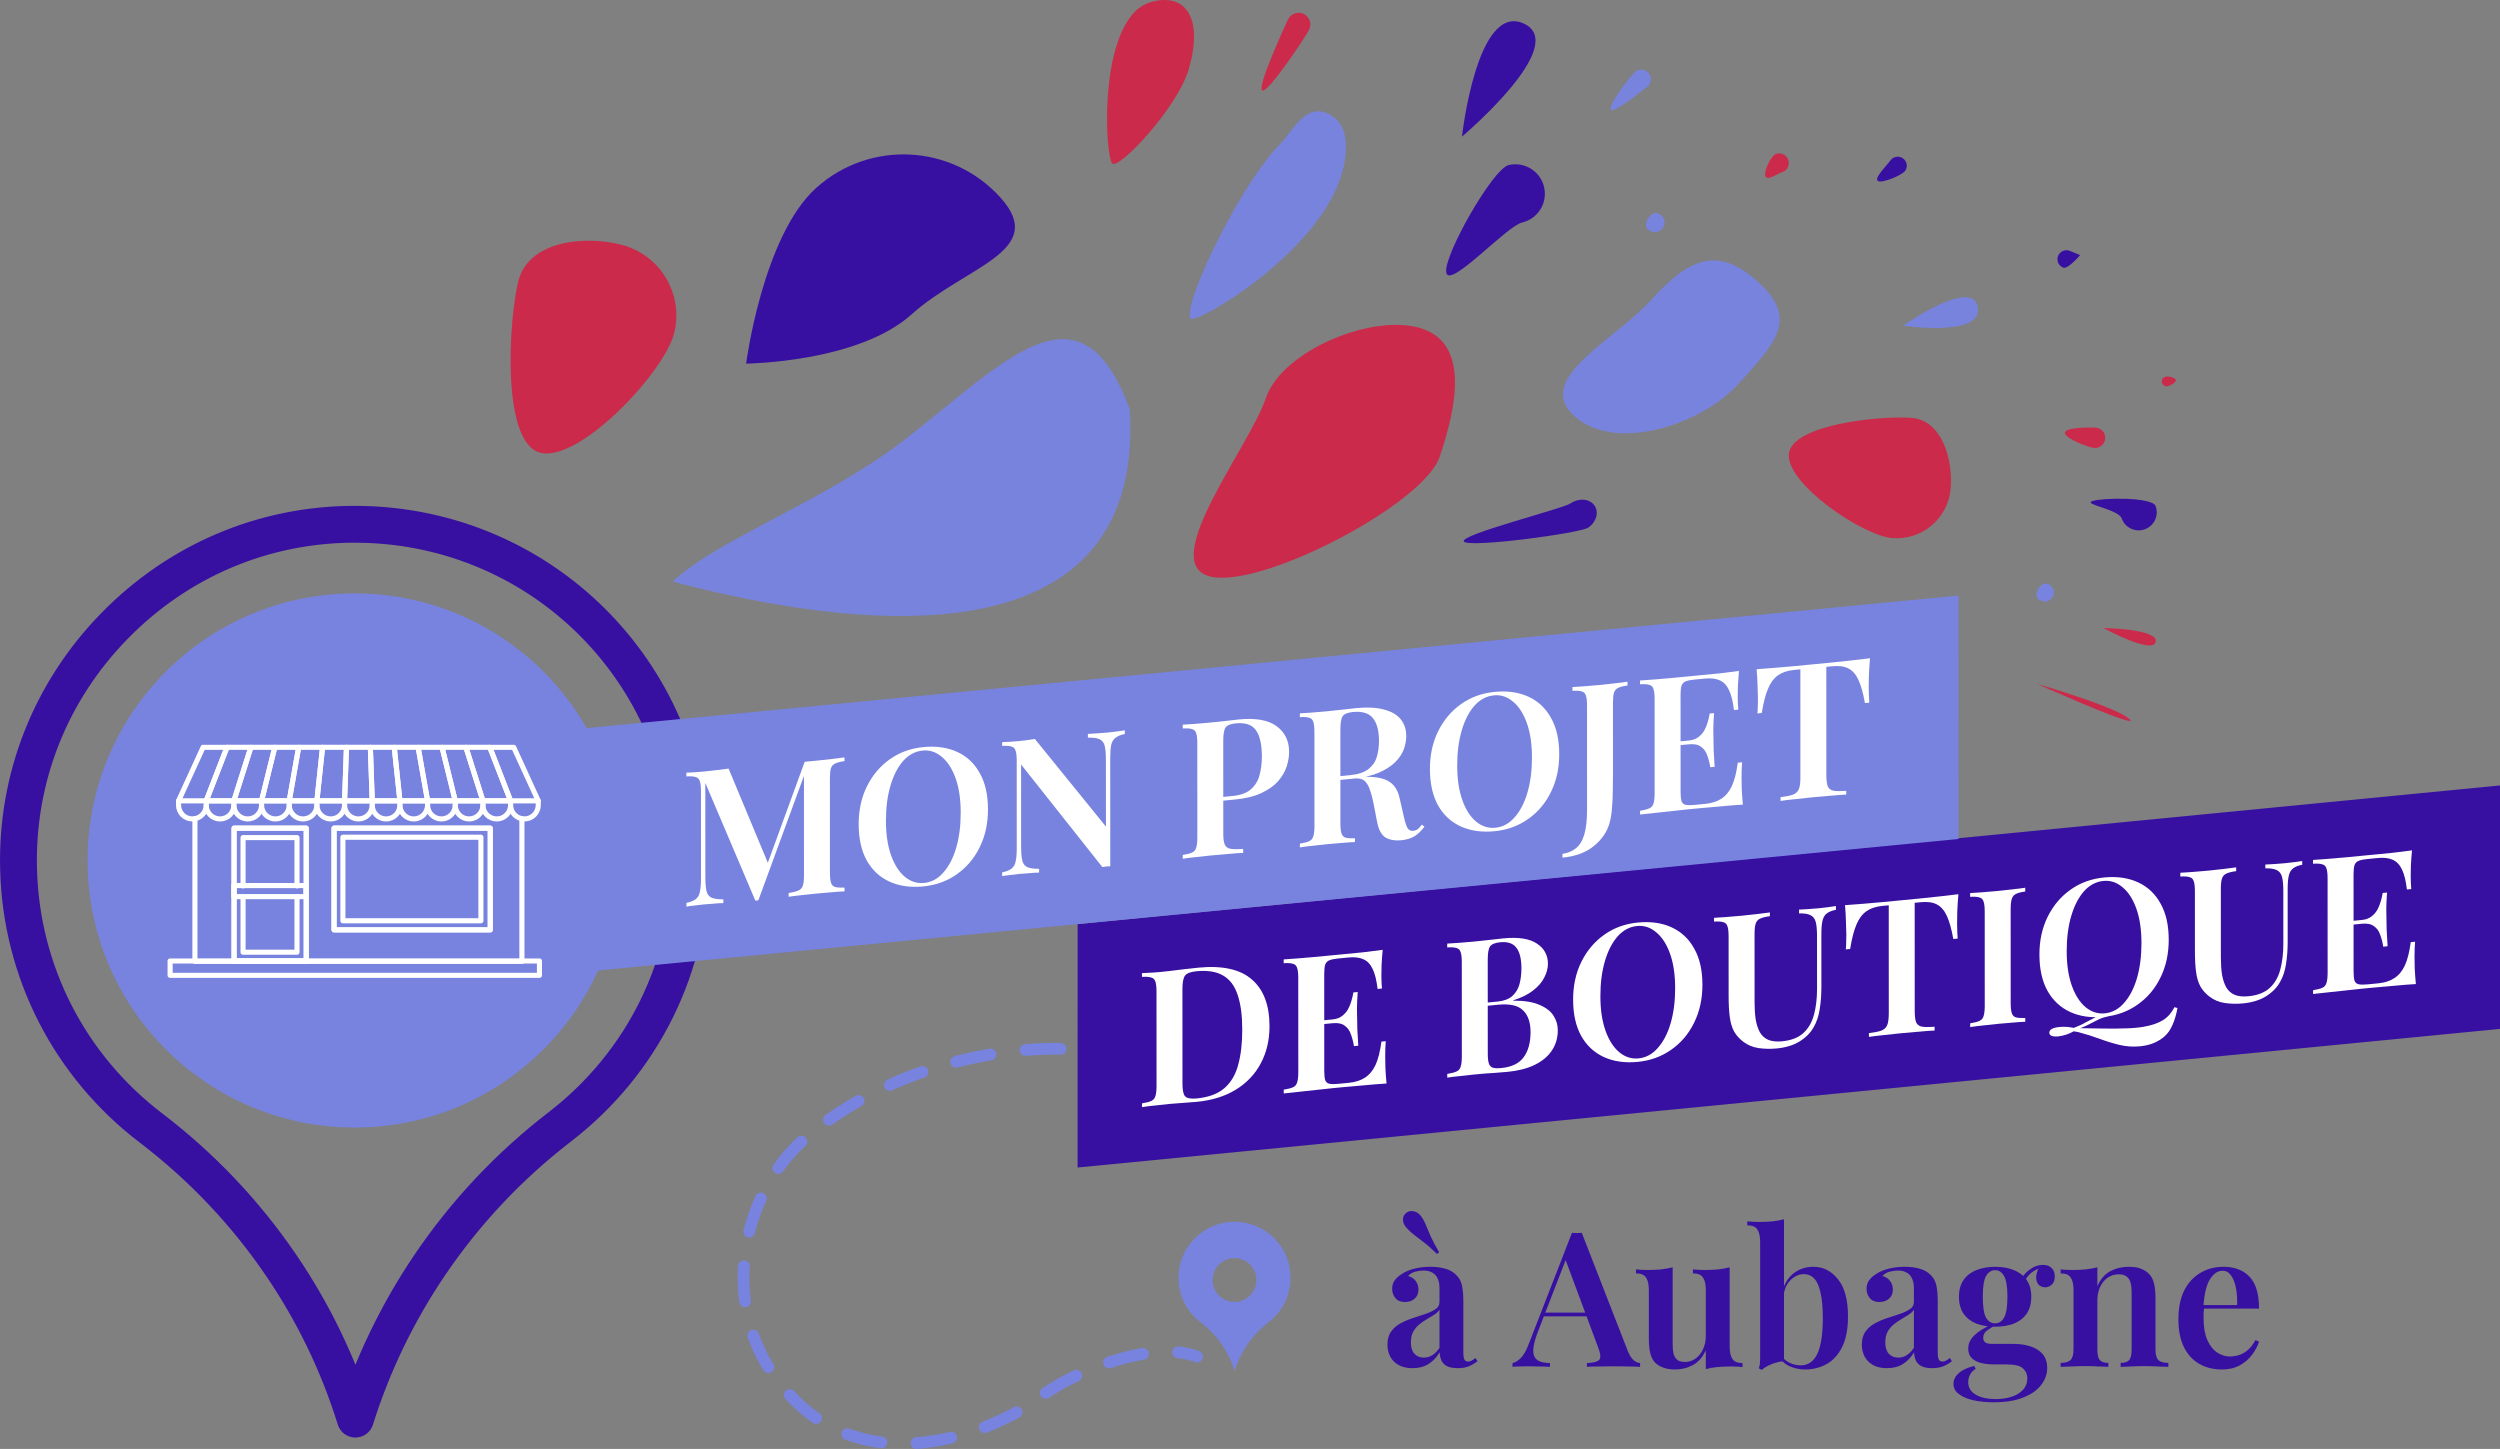 <?xml version="1.0" encoding="UTF-8" standalone="no"?><svg   xmlns:dc="http://purl.org/dc/elements/1.1/"   xmlns:cc="http://creativecommons.org/ns#"   xmlns:rdf="http://www.w3.org/1999/02/22-rdf-syntax-ns#"   xmlns:svg="http://www.w3.org/2000/svg"   xmlns="http://www.w3.org/2000/svg"   id="svg308"   style="clip-rule:evenodd;fill-rule:evenodd;stroke-linecap:round;stroke-linejoin:round;stroke-miterlimit:10"   xml:space="preserve"   version="1.1"   viewBox="0 0 918.913 532.571"   height="532.571"   width="918.913"><rect x="0" y="0" width="918.913" height="532.571" fill="#808080" stroke="none"/><defs   id="defs4"><style     id="style2"     type="text/css"></style></defs>    <g   id="g8"   transform="matrix(4.803,0,0,4.803,130.624,192.701)">        <path   id="path6"   style="fill:none;fill-rule:nonzero;stroke:#3710a2;stroke-width:2.82px"   d="M 0,68.48 C -1.295,64.302 -3.206,60.342 -5.691,56.693 -8.417,52.689 -11.766,49.159 -15.646,46.2 -21.89,41.436 -25.582,34.212 -25.776,26.381 -25.949,19.417 -23.349,12.819 -18.454,7.801 -13.547,2.771 -7.006,0 -0.037,0 0.313,0 0.669,0.008 1.02,0.022 14.845,0.584 25.675,11.876 25.675,25.73 25.675,33.776 22.013,41.211 15.63,46.127 11.769,49.101 8.429,52.649 5.704,56.672 3.23,60.324 1.315,64.291 0,68.48 Z" />    </g>    <g   id="g12"   transform="matrix(-4.781,0.466,0.466,4.781,404.142,454.186)">        <path   id="path10"   style="fill:#3710a2;fill-rule:nonzero"   d="M -110.007,-23.893 H -0.646 l 1.808,18.541 h -109.361 z" />    </g>    <g   id="g16"   transform="matrix(0,-4.803,-4.803,0,130.36,218.119)">        <path   id="path14"   style="fill:#7783df;fill-rule:nonzero"   d="m -20.438,-20.438 c -11.288,0 -20.438,9.15 -20.438,20.438 0,11.288 9.15,20.438 20.438,20.438 C -9.15,20.438 0,11.288 0,0 0,-11.288 -9.15,-20.438 -20.438,-20.438" />    </g>    <g   id="g20"   transform="matrix(-4.781,0.462,0.462,4.781,151.923,301.129)">        <path   id="path18"   style="fill:#7783df;fill-rule:nonzero"   d="M -117.548,12.875 H 1.172 L -0.621,-5.668 h -118.72 z" />    </g>    <g   id="g28"   transform="matrix(4.803,0,0,4.803,-426.518,-1021.628)">        <g   style="opacity:0.98"   id="g26">            <g   id="g24"   transform="translate(234.444,234.804)">                <path   id="path22"   style="fill:#7783df;fill-rule:nonzero"   d="M 0,2.826 C 0,2.826 6.12,3.74 5.718,1.412 5.316,-0.914 0,2.826 0,2.826" />            </g>        </g>    </g>    <g   id="g36"   transform="matrix(4.803,0,0,4.803,-426.518,-1021.628)">        <g   style="opacity:0.98"   id="g34">            <g   id="g32"   transform="matrix(-0.277,0.961,0.961,0.277,189.852,231.6)">                <path   id="path30"   style="fill:#7783df;fill-rule:nonzero"   d="m -6.715,-5.142 c -1.292,0.697 -3.885,1.019 -3.136,3.295 0.449,1.365 2.154,1.726 3.136,1.832 C -0.512,0.653 7.369,-6.571 8,-7.839 c 0.631,-1.273 -10.464,0.4 -14.715,2.697" />            </g>        </g>    </g>    <g   id="g44"   transform="matrix(4.803,0,0,4.803,-426.518,-1021.628)">        <g   style="opacity:0.98"   id="g42">            <g   id="g40"   transform="translate(175.266,253.745)">                <path   id="path38"   style="fill:#7783df;fill-rule:nonzero"   d="m 0,-9.697 c -3.776,-10.391 -9.633,-3.556 -17.254,2.321 -6.18,4.766 -14.215,7.537 -17.727,10.843 C -22.143,6.885 1.19,10.391 0,-9.697 Z" />            </g>        </g>    </g>    <g   id="g52"   transform="matrix(4.803,0,0,4.803,-426.518,-1021.628)">        <g   style="opacity:0.98"   id="g50">            <g   id="g48"   transform="matrix(0.681,0.732,0.732,-0.681,211.504,219.569)">                <path   id="path46"   style="fill:#7783df;fill-rule:nonzero"   d="M 1.505,-0.628 C 1.101,-0.566 0.602,2.372 0.663,2.775 0.724,3.18 1.101,3.456 1.505,3.395 1.908,3.335 2.187,2.958 2.126,2.555 2.065,2.15 1.908,-0.689 1.505,-0.628" />            </g>        </g>    </g>    <g   id="g60"   transform="matrix(4.803,0,0,4.803,-426.518,-1021.628)">        <g   style="opacity:0.98"   id="g58">            <g   id="g56"   transform="matrix(-0.208,0.978,0.978,0.208,215.673,229.086)">                <path   id="path54"   style="fill:#7783df;fill-rule:nonzero"   d="M 0.757,-0.729 C 1.163,-0.771 1.372,-0.57 1.416,-0.164 1.457,0.243 1.163,0.608 0.757,0.649 0.35,0.691 -0.014,0.397 -0.055,-0.01 -0.098,-0.415 0.35,-0.686 0.757,-0.729 Z" />            </g>        </g>    </g>    <g   id="g68"   transform="matrix(4.803,0,0,4.803,-426.518,-1021.628)">        <g   style="opacity:0.98"   id="g66">            <g   id="g64"   transform="matrix(-0.589,-0.808,-0.808,0.589,208.022,236.751)">                <path   id="path62"   style="fill:#7783df;fill-rule:nonzero"   d="m -7.036,-13.841 c -4.142,-0.859 -4.56,1.682 -5.419,5.824 -0.857,4.141 1.278,10.735 5.419,11.594 4.143,0.858 2.855,-5.854 3.713,-9.996 0.859,-4.142 0.428,-6.564 -3.713,-7.422 z" />            </g>        </g>    </g>    <g   id="g72"   transform="matrix(-0.997,4.699,4.699,0.997,752.615,214.872)">        <path   id="path70"   style="fill:#7783df;fill-rule:nonzero"   d="m 0.706,-0.681 c 0.38,-0.04 0.576,0.149 0.616,0.528 0.039,0.38 -0.236,0.72 -0.616,0.759 -0.379,0.039 -0.72,-0.236 -0.759,-0.615 -0.039,-0.379 0.38,-0.633 0.759,-0.672 z" />    </g>    <g   id="g76"   transform="matrix(4.803,0,0,4.803,191.837,353.349)">        <path   id="path74"   style="fill:none;fill-rule:nonzero;stroke:#ffffff;stroke-width:0.39px;stroke-linecap:butt;stroke-linejoin:miter"   d="M 0,-10.913 V 0 h -25.024 v -10.913" />    </g>    <g   id="g80"   transform="matrix(-4.803,0,0,4.803,687.239,-1125.754)">        <path   id="rect78"   d="m 101.802,307.928 h 28.265 v 1.097 h -28.265 z"   style="fill:none;stroke:#ffffff;stroke-width:0.39px;stroke-linecap:butt;stroke-linejoin:miter" />    </g>    <g   id="g84"   transform="matrix(-4.803,0,0,4.803,85.992,353.348)">        <path   id="path82"   style="fill:none;fill-rule:nonzero;stroke:#ffffff;stroke-width:0.39px;stroke-linecap:butt;stroke-linejoin:miter"   d="M -5.522,0 H 0" />    </g>    <g   id="g88"   transform="matrix(-4.803,0,0,4.803,625.03,-1179.844)">        <path   id="rect86"   d="m 106.698,309.025 h 5.522 v 10.165 h -5.522 z"   style="fill:none;stroke:#ffffff;stroke-width:0.39px;stroke-linecap:butt;stroke-linejoin:miter" />    </g>    <g   id="g92"   transform="matrix(-4.803,0,0,4.803,625.03,-1179.844)">        <path   id="rect90"   d="m 106.698,309.025 h 5.522 v 10.165 h -5.522 z"   style="fill:none;stroke:#ffffff;stroke-width:0.39px;stroke-linecap:butt;stroke-linejoin:miter" />    </g>    <g   id="g96"   transform="matrix(4.803,0,0,4.803,109.169,349.999)">        <path   id="path94"   style="fill:none;fill-rule:nonzero;stroke:#ffffff;stroke-width:0.39px;stroke-linecap:butt;stroke-linejoin:miter"   d="M 0,-4.228 V 0 h -4.128 v -4.228" />    </g>    <g   id="g100"   transform="matrix(4.803,0,0,4.803,89.34,307.87)">        <path   id="path98"   style="fill:none;fill-rule:nonzero;stroke:#ffffff;stroke-width:0.39px;stroke-linecap:butt;stroke-linejoin:miter"   d="M 0,3.698 V 0 h 4.128 v 3.698" />    </g>    <g   id="g104"   transform="matrix(-4.803,0,0,4.803,729.413,-1191.274)">        <path   id="rect102"   d="m 114.347,311.405 h 11.955 v 7.784 h -11.955 z"   style="fill:none;stroke:#ffffff;stroke-width:0.39px;stroke-linecap:butt;stroke-linejoin:miter" />    </g>    <g   id="g108"   transform="matrix(-4.803,0,0,4.803,729.413,-1191.274)">        <path   id="rect106"   d="m 114.347,311.405 h 11.955 v 7.784 h -11.955 z"   style="fill:none;stroke:#ffffff;stroke-width:0.39px;stroke-linecap:butt;stroke-linejoin:miter" />    </g>    <g   id="g112"   transform="matrix(4.803,0,0,4.803,-426.518,-1191.284)">        <path   id="rect110"   d="m 115.044,312.102 h 10.561 v 6.391 h -10.561 z"   style="fill:none;stroke:#ffffff;stroke-width:0.39px;stroke-linecap:butt;stroke-linejoin:miter" />    </g>    <g   id="g116"   transform="matrix(4.803,0,0,4.803,177.505,274.686)">        <path   id="path114"   style="fill:none;fill-rule:nonzero;stroke:#ffffff;stroke-width:0.39px;stroke-linecap:butt;stroke-linejoin:miter"   d="M 0,4.095 H 2.117 L 0.529,0 h -1.828 z" />    </g>    <g   id="g120"   transform="matrix(4.803,0,0,4.803,167.335,274.686)">        <path   id="path118"   style="fill:none;fill-rule:nonzero;stroke:#ffffff;stroke-width:0.39px;stroke-linecap:butt;stroke-linejoin:miter"   d="M 0,4.095 H 2.117 L 0.818,0 H -1.01 Z" />    </g>    <g   id="g124"   transform="matrix(4.803,0,0,4.803,157.164,274.686)">        <path   id="path122"   style="fill:none;fill-rule:nonzero;stroke:#ffffff;stroke-width:0.39px;stroke-linecap:butt;stroke-linejoin:miter"   d="M 0,4.095 H 2.117 L 1.107,0 h -1.829 z" />    </g>    <g   id="g128"   transform="matrix(4.803,0,0,4.803,146.993,274.686)">        <path   id="path126"   style="fill:none;fill-rule:nonzero;stroke:#ffffff;stroke-width:0.39px;stroke-linecap:butt;stroke-linejoin:miter"   d="M 0,4.095 H 2.117 L 1.396,0 h -1.829 z" />    </g>    <g   id="g132"   transform="matrix(4.803,0,0,4.803,136.823,274.686)">        <path   id="path130"   style="fill:none;fill-rule:nonzero;stroke:#ffffff;stroke-width:0.39px;stroke-linecap:butt;stroke-linejoin:miter"   d="M 0,4.095 H 2.117 L 1.684,0 h -1.828 z" />    </g>    <g   id="g136"   transform="matrix(4.803,0,0,4.803,126.652,274.686)">        <path   id="path134"   style="fill:none;fill-rule:nonzero;stroke:#ffffff;stroke-width:0.39px;stroke-linecap:butt;stroke-linejoin:miter"   d="M 0,4.095 H 2.117 L 1.973,0 H 0.144 Z" />    </g>    <g   id="g140"   transform="matrix(4.803,0,0,4.803,116.482,274.686)">        <path   id="path138"   style="fill:none;fill-rule:nonzero;stroke:#ffffff;stroke-width:0.39px;stroke-linecap:butt;stroke-linejoin:miter"   d="M 0,4.095 H 2.117 L 2.262,0 H 0.433 Z" />    </g>    <g   id="g144"   transform="matrix(4.803,0,0,4.803,106.311,274.686)">        <path   id="path142"   style="fill:none;fill-rule:nonzero;stroke:#ffffff;stroke-width:0.39px;stroke-linecap:butt;stroke-linejoin:miter"   d="M 0,4.095 H 2.117 L 2.55,0 H 0.722 Z" />    </g>    <g   id="g148"   transform="matrix(4.803,0,0,4.803,96.14,274.686)">        <path   id="path146"   style="fill:none;fill-rule:nonzero;stroke:#ffffff;stroke-width:0.39px;stroke-linecap:butt;stroke-linejoin:miter"   d="M 0,4.095 H 2.117 L 2.839,0 H 1.011 Z" />    </g>    <g   id="g152"   transform="matrix(4.803,0,0,4.803,85.97,274.686)">        <path   id="path150"   style="fill:none;fill-rule:nonzero;stroke:#ffffff;stroke-width:0.39px;stroke-linecap:butt;stroke-linejoin:miter"   d="M 0,4.095 H 2.117 L 3.128,0 H 1.299 Z" />    </g>    <g   id="g156"   transform="matrix(4.803,0,0,4.803,75.798,274.686)">        <path   id="path154"   style="fill:none;fill-rule:nonzero;stroke:#ffffff;stroke-width:0.39px;stroke-linecap:butt;stroke-linejoin:miter"   d="M 0,4.095 H 2.117 L 3.417,0 H 1.588 Z" />    </g>    <g   id="g160"   transform="matrix(4.803,0,0,4.803,177.505,301.018)">        <path   id="path158"   style="fill:none;fill-rule:nonzero;stroke:#ffffff;stroke-width:0.39px;stroke-linecap:butt;stroke-linejoin:miter"   d="M 0,-1.059 C 0,-0.474 0.474,0 1.059,0 1.643,0 2.117,-0.474 2.117,-1.059" />    </g>    <g   id="g164"   transform="matrix(4.803,0,0,4.803,167.335,299.442)">        <path   id="path162"   style="fill:none;fill-rule:nonzero;stroke:#ffffff;stroke-width:0.39px;stroke-linecap:butt;stroke-linejoin:miter"   d="m 0,-0.731 c 0,0.585 0.474,1.059 1.059,1.059 0.584,0 1.058,-0.474 1.058,-1.059 v -0.328" />    </g>    <g   id="g168"   transform="matrix(4.803,0,0,4.803,157.164,299.442)">        <path   id="path166"   style="fill:none;fill-rule:nonzero;stroke:#ffffff;stroke-width:0.39px;stroke-linecap:butt;stroke-linejoin:miter"   d="m 0,-0.731 c 0,0.585 0.474,1.059 1.059,1.059 0.584,0 1.058,-0.474 1.058,-1.059 v -0.328" />    </g>    <g   id="g172"   transform="matrix(4.803,0,0,4.803,146.993,299.442)">        <path   id="path170"   style="fill:none;fill-rule:nonzero;stroke:#ffffff;stroke-width:0.39px;stroke-linecap:butt;stroke-linejoin:miter"   d="m 0,-0.731 c 0,0.585 0.474,1.059 1.059,1.059 0.584,0 1.058,-0.474 1.058,-1.059 v -0.328" />    </g>    <g   id="g176"   transform="matrix(4.803,0,0,4.803,136.823,299.442)">        <path   id="path174"   style="fill:none;fill-rule:nonzero;stroke:#ffffff;stroke-width:0.39px;stroke-linecap:butt;stroke-linejoin:miter"   d="m 0,-0.731 c 0,0.585 0.474,1.059 1.059,1.059 0.584,0 1.058,-0.474 1.058,-1.059 v -0.328" />    </g>    <g   id="g180"   transform="matrix(4.803,0,0,4.803,126.652,299.442)">        <path   id="path178"   style="fill:none;fill-rule:nonzero;stroke:#ffffff;stroke-width:0.39px;stroke-linecap:butt;stroke-linejoin:miter"   d="m 0,-0.731 c 0,0.585 0.474,1.059 1.059,1.059 0.584,0 1.058,-0.474 1.058,-1.059 v -0.328" />    </g>    <g   id="g184"   transform="matrix(4.803,0,0,4.803,116.482,299.442)">        <path   id="path182"   style="fill:none;fill-rule:nonzero;stroke:#ffffff;stroke-width:0.39px;stroke-linecap:butt;stroke-linejoin:miter"   d="m 0,-0.731 c 0,0.585 0.474,1.059 1.059,1.059 0.584,0 1.058,-0.474 1.058,-1.059 v -0.328" />    </g>    <g   id="g188"   transform="matrix(4.803,0,0,4.803,106.311,299.442)">        <path   id="path186"   style="fill:none;fill-rule:nonzero;stroke:#ffffff;stroke-width:0.39px;stroke-linecap:butt;stroke-linejoin:miter"   d="m 0,-0.731 c 0,0.585 0.474,1.059 1.059,1.059 0.584,0 1.058,-0.474 1.058,-1.059 v -0.328" />    </g>    <g   id="g192"   transform="matrix(4.803,0,0,4.803,96.14,299.442)">        <path   id="path190"   style="fill:none;fill-rule:nonzero;stroke:#ffffff;stroke-width:0.39px;stroke-linecap:butt;stroke-linejoin:miter"   d="m 0,-0.731 c 0,0.585 0.474,1.059 1.059,1.059 0.584,0 1.058,-0.474 1.058,-1.059 v -0.328" />    </g>    <g   id="g196"   transform="matrix(4.803,0,0,4.803,85.97,299.442)">        <path   id="path194"   style="fill:none;fill-rule:nonzero;stroke:#ffffff;stroke-width:0.39px;stroke-linecap:butt;stroke-linejoin:miter"   d="m 0,-0.731 c 0,0.585 0.474,1.059 1.059,1.059 0.584,0 1.058,-0.474 1.058,-1.059 v -0.328" />    </g>    <g   id="g200"   transform="matrix(4.803,0,0,4.803,75.798,299.442)">        <path   id="path198"   style="fill:none;fill-rule:nonzero;stroke:#ffffff;stroke-width:0.39px;stroke-linecap:butt;stroke-linejoin:miter"   d="m 0,-0.731 c 0,0.585 0.474,1.059 1.059,1.059 0.584,0 1.058,-0.474 1.058,-1.059 v -0.328" />    </g>    <g   id="g204"   transform="matrix(4.803,0,0,4.803,75.799,281.344)">        <path   id="path202"   style="fill:none;fill-rule:nonzero;stroke:#ffffff;stroke-width:0.39px;stroke-linecap:butt;stroke-linejoin:miter"   d="m 0,2.709 1.588,-4.095 h -1.829 l -1.876,4.095 v 0.328 c 0,0.584 0.474,1.058 1.058,1.058 C -0.474,4.095 0,3.621 0,3.037 V 2.709" />    </g>    <g   id="g208"   transform="matrix(4.803,0,0,4.803,-426.518,-1182.394)">        <path   id="rect206"   d="m 106.698,313.95 h 5.522 v 0.845 h -5.522 z"   style="fill:none;stroke:#ffffff;stroke-width:0.39px;stroke-linecap:butt;stroke-linejoin:miter" />    </g>    <g   id="g212"   transform="matrix(4.803,0,0,4.803,187.677,281.344)">        <path   id="path210"   style="fill:none;fill-rule:nonzero;stroke:#ffffff;stroke-width:0.39px;stroke-linecap:butt;stroke-linejoin:miter"   d="M 0,2.709 -1.588,-1.386 H 0.241 L 2.117,2.709 V 3.037 C 2.117,3.621 1.643,4.095 1.059,4.095 0.474,4.095 0,3.621 0,3.037 Z" />    </g>    <g   id="g216"   transform="matrix(-4.803,0,0,4.803,65.629,294.356)">        <path   id="path214"   style="fill:none;fill-rule:nonzero;stroke:#ffffff;stroke-width:0.39px;stroke-linecap:butt;stroke-linejoin:miter"   d="M -27.526,0 H 0" />    </g>    <g   id="g220"   transform="matrix(3.217,3.567,3.567,-3.217,688.712,61.573)">        <path   id="path218"   style="fill:#3710a2;fill-rule:nonzero"   d="M 0.973,-0.455 C 0.601,-0.543 0.544,0.929 0.457,1.301 0.37,1.672 0.601,2.044 0.973,2.13 1.345,2.217 1.715,1.987 1.801,1.616 1.889,1.244 1.344,-0.369 0.973,-0.455" />    </g>    <g   id="g224"   transform="matrix(-3.168,-3.61,-3.61,3.168,527.245,78.408)">        <path   id="path222"   style="fill:#3710a2;fill-rule:nonzero"   d="m -4.024,-7.633 c -1.1,0.585 -1.517,1.951 -0.932,3.052 0.585,1.1 -0.168,7.486 0.932,6.901 1.101,-0.586 3.64,-7.921 3.054,-9.022 -0.585,-1.101 -1.952,-1.518 -3.054,-0.931" />    </g>    <g   id="g228"   transform="matrix(-0.191,-4.8,-4.8,0.191,758.519,90.971)">        <path   id="path226"   style="fill:#3710a2;fill-rule:nonzero"   d="m -0.635,-1.235 c 0,0 -1.056,0.974 -0.907,1.324 0.15,0.351 0.555,0.514 0.907,0.364 0.351,-0.15 0.514,-0.555 0.364,-0.907 -0.149,-0.349 -0.364,-0.781 -0.364,-0.781 z" />    </g>    <g   id="g232"   transform="matrix(4.803,0,0,4.803,537.375,0.756)">        <path   id="path230"   style="fill:#3710a2;fill-rule:nonzero"   d="M 0,10.297 C 0,10.297 1.13,0 4.726,1.643 8.321,3.285 0,10.297 0,10.297" />    </g>    <g   id="g236"   transform="matrix(-1.645,-4.513,-4.513,1.645,772.26,178.308)">        <path   id="path234"   style="fill:#3710a2;fill-rule:nonzero"   d="m -2.943,-3.377 c 0.762,0 2.022,3.665 2.022,4.428 0,0.762 -1.26,-1.665 -2.022,-1.665 -0.765,0 -1.382,-0.618 -1.383,-1.381 10e-4,-0.764 0.618,-1.382 1.383,-1.382" />    </g>    <g   id="g240"   transform="matrix(4.228,2.28,2.28,-4.228,458.263,27.761)">        <path   id="path238"   style="fill:#cb2a4a;fill-rule:nonzero"   d="M 1.592,-0.445 C 1.095,-0.472 0.77,4.775 0.743,5.271 0.717,5.766 1.098,6.189 1.592,6.217 2.088,6.242 2.512,5.861 2.539,5.366 2.565,4.87 2.086,-0.419 1.592,-0.445 Z" />    </g>    <g   id="g244"   transform="matrix(-4.389,-1.952,-1.952,4.389,399.436,51.609)">        <path   id="path242"   style="fill:#cb2a4a;fill-rule:nonzero"   d="m -2.492,-12.397 c -1.58,0.432 -2.227,2.648 -2.432,4.275 -0.388,3.064 1.762,9.233 2.432,8.938 0.672,-0.297 4.59,-7.804 3.072,-11.452 -0.453,-1.09 -1.933,-2.072 -3.072,-1.761" />    </g>    <g   id="g248"   transform="matrix(4.796,0.265,0.265,-4.796,769.643,164.852)">        <path   id="path246"   style="fill:#cb2a4a;fill-rule:nonzero"   d="m 0.042,0.041 c -0.431,0 -2.322,0.607 -2.322,1.037 10e-4,0.431 1.892,0.523 2.322,0.524 0.431,0 0.782,-0.349 0.78,-0.78 0,-0.432 -0.349,-0.78 -0.78,-0.781" />    </g>    <g   id="g252"   transform="matrix(4.803,0,0,4.803,773.143,240.724)">        <path   id="path250"   style="fill:#cb2a4a;fill-rule:nonzero"   d="m 0,-2.058 c 0,0 4.238,0.065 4.002,1.061 C 3.765,0 0,-2.058 0,-2.058" />    </g>    <g   id="g256"   transform="matrix(4.803,0,0,4.803,783.167,251.389)">        <path   id="path254"   style="fill:#cb2a4a;fill-rule:nonzero"   d="M 0,2.855 C -1.026,2.765 -7.145,0 -7.145,0 c 0,0 7.011,2.043 7.145,2.855" />    </g>    <g   id="g260"   transform="matrix(2.755,3.935,3.935,-2.755,647.84,59.811)">        <path   id="path258"   style="fill:#cb2a4a;fill-rule:nonzero"   d="M 0.966,-0.411 C 0.575,-0.292 -0.078,0.855 0.042,1.245 0.161,1.636 0.575,1.854 0.966,1.735 1.356,1.615 1.576,1.202 1.455,0.812 1.336,0.422 1.357,-0.532 0.966,-0.411 Z" />    </g>    <g   id="g264"   transform="matrix(-1.149,-4.664,-4.664,1.149,796.023,137.909)">        <path   id="path262"   style="fill:#cb2a4a;fill-rule:nonzero"   d="m -0.523,-0.665 c 0.205,0.024 0.436,0.542 0.413,0.747 -0.024,0.205 -0.208,0.352 -0.413,0.327 -0.205,-0.023 -0.352,-0.207 -0.328,-0.412 0.024,-0.205 0.124,-0.686 0.328,-0.662 z" />    </g>    <g   id="g268"   transform="matrix(2.624,4.023,4.023,-2.624,265.002,68.405)">        <path   id="path266"   style="fill:#3710a2;fill-rule:nonzero"   d="m 12.43,-5.809 c 0,0 4.607,7.212 3.762,12.659 C 15.346,12.3 17.88,18.281 12.43,17.436 6.983,16.591 3.249,11.489 4.095,6.039 4.94,0.59 12.43,-5.809 12.43,-5.809" />    </g>    <g   id="g278"   transform="matrix(4.781,-0.462,-0.462,4.87,-426.518,-1021.628)">        <g   id="g272"   transform="matrix(1.009,0,0.097,1,-30.041,0)">            <g   id="text270"   style="font-weight:600;font-size:14.423px;font-family:'Playfair Display';fill:#ffffff;fill-rule:nonzero"   aria-label="MON PROJET"><path     id="path321"     style="font-weight:600;font-size:14.423px;font-family:'Playfair Display';fill:#ffffff;fill-rule:nonzero"     d="m 182.429,284.169 v 0.288 q -0.462,0.014 -0.707,0.115 -0.245,0.086 -0.332,0.346 -0.072,0.245 -0.072,0.779 v 7.154 q 0,0.519 0.086,0.779 0.086,0.26 0.317,0.346 0.245,0.086 0.707,0.115 V 294.38 q -0.375,-0.029 -0.952,-0.029 -0.577,-0.014 -1.168,-0.014 -0.649,0 -1.226,0.014 -0.562,0 -0.909,0.029 v -0.288 q 0.49,-0.029 0.736,-0.115 0.26,-0.086 0.346,-0.346 0.086,-0.26 0.086,-0.779 v -7.846 l 0.101,0.014 -3.577,9.404 h -0.231 l -3.808,-9.332 v 7.154 q 0,0.692 0.086,1.082 0.086,0.375 0.375,0.548 0.303,0.159 0.909,0.216 V 294.38 q -0.274,-0.029 -0.707,-0.029 -0.433,-0.014 -0.822,-0.014 -0.346,0 -0.707,0.014 -0.346,0 -0.577,0.029 v -0.288 q 0.476,-0.058 0.707,-0.216 0.245,-0.159 0.317,-0.519 0.086,-0.361 0.086,-0.995 v -6.663 q 0,-0.534 -0.086,-0.779 -0.072,-0.26 -0.317,-0.346 -0.231,-0.101 -0.707,-0.115 v -0.288 q 0.231,0.014 0.577,0.029 0.361,0.014 0.707,0.014 0.534,0 1.038,-0.014 0.505,-0.014 0.894,-0.029 l 3.101,7.745 -0.317,0.26 3.014,-7.962 q 0.216,0 0.447,0 0.245,0 0.462,0 0.591,0 1.168,-0.014 0.577,-0.014 0.952,-0.029 z" /><path     id="path323"     style="font-weight:600;font-size:14.423px;font-family:'Playfair Display';fill:#ffffff;fill-rule:nonzero"     d="m 188.443,283.967 q 1.471,0 2.582,0.62 1.111,0.62 1.716,1.788 0.62,1.154 0.62,2.812 0,1.615 -0.635,2.827 -0.62,1.212 -1.745,1.889 -1.111,0.678 -2.553,0.678 -1.471,0 -2.582,-0.62 -1.111,-0.62 -1.731,-1.788 -0.606,-1.168 -0.606,-2.812 0,-1.615 0.635,-2.827 0.635,-1.212 1.745,-1.889 1.111,-0.678 2.553,-0.678 z m -0.058,0.26 q -0.851,0 -1.486,0.649 -0.62,0.649 -0.966,1.788 -0.346,1.139 -0.346,2.639 0,1.529 0.389,2.668 0.389,1.125 1.053,1.745 0.663,0.606 1.457,0.606 0.851,0 1.471,-0.649 0.635,-0.649 0.981,-1.788 0.346,-1.154 0.346,-2.639 0,-1.543 -0.389,-2.668 -0.389,-1.125 -1.053,-1.731 -0.649,-0.62 -1.457,-0.62 z" /><path     id="path325"     style="font-weight:600;font-size:14.423px;font-family:'Playfair Display';fill:#ffffff;fill-rule:nonzero"     d="m 203.789,284.169 v 0.288 q -0.462,0.043 -0.707,0.216 -0.245,0.159 -0.332,0.519 -0.072,0.346 -0.072,0.995 v 8.236 q -0.13,-0.014 -0.288,-0.014 -0.144,0 -0.317,0.014 l -6.187,-8.409 v 6.231 q 0,0.692 0.086,1.082 0.086,0.375 0.375,0.548 0.303,0.159 0.909,0.216 V 294.38 q -0.274,-0.029 -0.707,-0.029 -0.433,-0.014 -0.822,-0.014 -0.346,0 -0.707,0.014 -0.346,0 -0.577,0.029 v -0.288 q 0.476,-0.058 0.707,-0.216 0.245,-0.159 0.317,-0.519 0.086,-0.361 0.086,-0.995 v -6.663 q 0,-0.534 -0.086,-0.779 -0.072,-0.26 -0.317,-0.346 -0.231,-0.101 -0.707,-0.115 v -0.288 q 0.231,0.014 0.577,0.029 0.361,0.014 0.707,0.014 0.332,0 0.649,-0.014 0.317,-0.014 0.562,-0.029 l 5.409,7.197 v -5.062 q 0,-0.707 -0.086,-1.082 -0.086,-0.375 -0.375,-0.548 -0.288,-0.173 -0.909,-0.216 v -0.288 q 0.274,0.014 0.707,0.029 0.447,0.014 0.822,0.014 0.361,0 0.707,-0.014 0.361,-0.014 0.577,-0.029 z" /><path     id="path327"     style="font-weight:600;font-size:14.423px;font-family:'Playfair Display';fill:#ffffff;fill-rule:nonzero"     d="m 208.203,284.169 q 0.361,0.014 0.923,0.029 0.562,0.014 1.125,0.014 0.707,0 1.341,-0.014 0.635,-0.014 0.894,-0.014 1.933,0 2.87,0.793 0.952,0.793 0.952,2.048 0,0.519 -0.188,1.096 -0.188,0.562 -0.649,1.053 -0.462,0.476 -1.269,0.779 -0.793,0.303 -2.034,0.303 h -1.442 v -0.288 h 1.298 q 0.909,0 1.385,-0.389 0.49,-0.389 0.649,-1.024 0.173,-0.635 0.173,-1.37 0,-1.37 -0.447,-2.048 -0.447,-0.678 -1.543,-0.678 -0.591,0 -0.779,0.245 -0.173,0.245 -0.173,0.995 v 7.096 q 0,0.548 0.115,0.822 0.115,0.274 0.447,0.361 0.332,0.086 0.952,0.101 v 0.303 q -0.418,-0.029 -1.082,-0.029 -0.663,-0.014 -1.37,-0.014 -0.606,0 -1.168,0.014 -0.562,0 -0.981,0.029 v -0.288 q 0.476,-0.029 0.707,-0.115 0.245,-0.086 0.317,-0.346 0.086,-0.26 0.086,-0.779 v -7.154 q 0,-0.534 -0.086,-0.779 -0.072,-0.26 -0.317,-0.346 -0.231,-0.101 -0.707,-0.115 z" /><path     id="path329"     style="font-weight:600;font-size:14.423px;font-family:'Playfair Display';fill:#ffffff;fill-rule:nonzero"     d="m 217.128,284.169 q 0.361,0.014 0.923,0.029 0.562,0.014 1.125,0.014 0.707,0 1.341,-0.014 0.635,-0.014 0.894,-0.014 1.298,0 2.135,0.317 0.851,0.303 1.269,0.865 0.418,0.562 0.418,1.327 0,0.476 -0.188,0.981 -0.188,0.49 -0.649,0.909 -0.462,0.418 -1.269,0.692 -0.793,0.26 -2.034,0.26 h -1.385 v -0.288 h 1.24 q 0.909,0 1.385,-0.317 0.49,-0.332 0.649,-0.865 0.173,-0.548 0.173,-1.212 0,-1.139 -0.447,-1.76 -0.447,-0.635 -1.543,-0.635 -0.591,0 -0.779,0.245 -0.173,0.245 -0.173,0.995 v 7.154 q 0,0.519 0.086,0.779 0.086,0.26 0.317,0.346 0.245,0.086 0.707,0.115 V 294.38 q -0.361,-0.029 -0.923,-0.029 -0.562,-0.014 -1.139,-0.014 -0.649,0 -1.212,0.014 -0.562,0 -0.923,0.029 v -0.288 q 0.476,-0.029 0.707,-0.115 0.245,-0.086 0.317,-0.346 0.086,-0.26 0.086,-0.779 v -7.154 q 0,-0.534 -0.086,-0.779 -0.072,-0.26 -0.317,-0.346 -0.231,-0.101 -0.707,-0.115 z m 2.582,5.12 q 0.678,0.029 1.125,0.072 0.462,0.029 0.779,0.058 0.332,0.029 0.591,0.072 1.197,0.115 1.76,0.562 0.577,0.433 0.764,1.327 l 0.332,1.486 q 0.13,0.591 0.274,0.851 0.159,0.245 0.447,0.231 0.202,0 0.346,-0.101 0.144,-0.115 0.288,-0.303 l 0.202,0.173 q -0.361,0.447 -0.764,0.663 -0.404,0.202 -1.024,0.202 -0.692,0 -1.168,-0.317 -0.476,-0.332 -0.649,-1.24 l -0.274,-1.442 q -0.115,-0.606 -0.274,-1.067 -0.144,-0.462 -0.404,-0.721 -0.26,-0.26 -0.764,-0.26 h -1.558 z" /><path     id="path331"     style="font-weight:600;font-size:14.423px;font-family:'Playfair Display';fill:#ffffff;fill-rule:nonzero"     d="m 231.969,283.967 q 1.471,0 2.582,0.62 1.111,0.62 1.716,1.788 0.62,1.154 0.62,2.812 0,1.615 -0.635,2.827 -0.62,1.212 -1.745,1.889 -1.111,0.678 -2.553,0.678 -1.471,0 -2.582,-0.62 -1.111,-0.62 -1.731,-1.788 -0.606,-1.168 -0.606,-2.812 0,-1.615 0.635,-2.827 0.635,-1.212 1.745,-1.889 1.111,-0.678 2.553,-0.678 z m -0.058,0.26 q -0.851,0 -1.486,0.649 -0.62,0.649 -0.966,1.788 -0.346,1.139 -0.346,2.639 0,1.529 0.389,2.668 0.389,1.125 1.053,1.745 0.663,0.606 1.457,0.606 0.851,0 1.471,-0.649 0.635,-0.649 0.981,-1.788 0.346,-1.154 0.346,-2.639 0,-1.543 -0.389,-2.668 -0.389,-1.125 -1.053,-1.731 -0.649,-0.62 -1.457,-0.62 z" /><path     id="path333"     style="font-weight:600;font-size:14.423px;font-family:'Playfair Display';fill:#ffffff;fill-rule:nonzero"     d="m 237.132,297.092 v -0.288 q 0.591,-0.029 1.01,-0.317 0.433,-0.288 0.649,-0.981 0.216,-0.692 0.216,-1.889 v -7.918 q 0,-0.534 -0.086,-0.779 -0.072,-0.26 -0.317,-0.346 -0.245,-0.101 -0.707,-0.115 v -0.288 q 0.332,0.014 0.88,0.029 0.562,0.014 1.168,0.014 0.606,0 1.183,-0.014 0.591,-0.014 0.966,-0.029 v 0.288 q -0.476,0.014 -0.721,0.115 -0.231,0.086 -0.317,0.346 -0.072,0.245 -0.072,0.779 v 5.279 q 0,0.591 -0.014,1.284 0,0.692 -0.058,1.341 -0.043,0.649 -0.173,1.139 -0.274,1.01 -1.183,1.673 -0.909,0.678 -2.423,0.678 z" /><path     id="path335"     style="font-weight:600;font-size:14.423px;font-family:'Playfair Display';fill:#ffffff;fill-rule:nonzero"     d="m 250.589,284.169 q -0.058,0.591 -0.086,1.154 -0.014,0.548 -0.014,0.837 0,0.274 0.014,0.534 0.014,0.245 0.029,0.418 h -0.332 q -0.115,-0.995 -0.375,-1.558 -0.26,-0.577 -0.707,-0.808 -0.433,-0.245 -1.139,-0.245 h -0.793 q -0.433,0 -0.663,0.072 -0.231,0.072 -0.317,0.303 -0.072,0.231 -0.072,0.707 v 7.385 q 0,0.462 0.072,0.707 0.086,0.231 0.317,0.303 0.231,0.072 0.663,0.072 h 0.822 q 0.736,0 1.226,-0.274 0.505,-0.274 0.808,-0.894 0.303,-0.635 0.447,-1.731 h 0.332 q -0.043,0.447 -0.043,1.154 0,0.303 0.014,0.88 0.029,0.577 0.086,1.197 -0.736,-0.029 -1.659,-0.029 -0.923,-0.014 -1.644,-0.014 -0.332,0 -0.88,0 -0.534,0 -1.168,0.014 -0.62,0 -1.269,0.014 -0.635,0 -1.212,0.014 v -0.288 q 0.476,-0.029 0.707,-0.115 0.245,-0.086 0.317,-0.346 0.086,-0.26 0.086,-0.779 v -7.154 q 0,-0.534 -0.086,-0.779 -0.072,-0.26 -0.317,-0.346 -0.231,-0.101 -0.707,-0.115 v -0.288 q 0.577,0.014 1.212,0.029 0.649,0 1.269,0.014 0.635,0 1.168,0 0.548,0 0.88,0 0.663,0 1.5,0 0.851,-0.014 1.514,-0.043 z m -2.322,4.933 q 0,0 0,0.144 0,0.144 0,0.144 h -2.567 q 0,0 0,-0.144 0,-0.144 0,-0.144 z m 0.418,-1.904 q -0.058,0.822 -0.058,1.255 0.014,0.433 0.014,0.793 0,0.361 0.014,0.793 0.014,0.433 0.072,1.255 h -0.332 q -0.072,-0.49 -0.231,-0.923 -0.144,-0.447 -0.476,-0.707 -0.317,-0.274 -0.923,-0.274 v -0.288 q 0.447,0 0.721,-0.188 0.288,-0.188 0.462,-0.476 0.173,-0.303 0.26,-0.62 0.101,-0.332 0.144,-0.62 z" /><path     id="path337"     style="font-weight:600;font-size:14.423px;font-family:'Playfair Display';fill:#ffffff;fill-rule:nonzero"     d="m 260.57,284.169 q -0.058,0.663 -0.086,1.298 -0.014,0.62 -0.014,0.952 0,0.332 0.014,0.62 0.014,0.288 0.029,0.505 h -0.332 q -0.202,-1.154 -0.49,-1.803 -0.288,-0.663 -0.764,-0.952 -0.462,-0.288 -1.226,-0.288 h -0.462 v 8.221 q 0,0.591 0.101,0.88 0.115,0.288 0.447,0.389 0.332,0.086 0.966,0.101 V 294.38 q -0.433,-0.029 -1.125,-0.029 -0.692,-0.014 -1.413,-0.014 -0.75,0 -1.413,0.014 -0.649,0 -1.053,0.029 v -0.288 q 0.62,-0.014 0.952,-0.101 0.332,-0.101 0.447,-0.389 0.115,-0.288 0.115,-0.88 v -8.221 h -0.476 q -0.75,0 -1.226,0.288 -0.476,0.288 -0.764,0.952 -0.288,0.649 -0.476,1.803 H 251.988 q 0.029,-0.216 0.029,-0.505 0.014,-0.288 0.014,-0.62 0,-0.332 -0.029,-0.952 -0.014,-0.635 -0.072,-1.298 0.635,0.014 1.399,0.029 0.764,0.014 1.529,0.014 0.764,0 1.399,0 0.62,0 1.385,0 0.764,0 1.529,-0.014 0.764,-0.014 1.399,-0.029 z" /></g>        </g>        <g   id="g276"   transform="matrix(1.009,0,0.097,1,-32.185,0)">            <g   id="text274"   style="font-weight:600;font-size:14.423px;font-family:'Playfair Display';fill:#ffffff;fill-rule:nonzero"   aria-label="DE BOUTIQUE"><path     id="path340"     style="font-weight:600;font-size:14.423px;font-family:'Playfair Display';fill:#ffffff;fill-rule:nonzero"     d="m 211.494,302.792 q 2.769,0 4.096,1.298 1.341,1.284 1.341,3.692 0,1.572 -0.663,2.755 -0.649,1.168 -1.889,1.817 -1.24,0.649 -3.014,0.649 -0.216,0 -0.591,-0.014 -0.361,-0.014 -0.764,-0.014 -0.389,-0.014 -0.721,-0.014 -0.591,0 -1.154,0.014 -0.562,0 -0.923,0.029 v -0.288 q 0.476,-0.029 0.707,-0.115 0.245,-0.086 0.317,-0.346 0.086,-0.26 0.086,-0.779 v -7.154 q 0,-0.534 -0.086,-0.779 -0.072,-0.26 -0.317,-0.346 -0.231,-0.101 -0.707,-0.115 v -0.288 q 0.361,0.014 0.923,0.043 0.562,0.014 1.125,0 0.519,-0.014 1.168,-0.029 0.649,-0.014 1.067,-0.014 z m -0.13,0.26 q -0.663,0 -0.865,0.245 -0.202,0.245 -0.202,0.995 v 7.212 q 0,0.75 0.202,0.995 0.216,0.245 0.88,0.245 1.341,0 2.091,-0.562 0.764,-0.577 1.067,-1.673 0.317,-1.096 0.317,-2.668 0,-1.615 -0.346,-2.668 -0.332,-1.067 -1.096,-1.587 -0.764,-0.534 -2.048,-0.534 z" /><path     id="path342"     style="font-weight:600;font-size:14.423px;font-family:'Playfair Display';fill:#ffffff;fill-rule:nonzero"     d="m 225.556,302.792 q -0.058,0.591 -0.086,1.154 -0.014,0.548 -0.014,0.837 0,0.274 0.014,0.534 0.014,0.245 0.029,0.418 h -0.332 q -0.115,-0.995 -0.375,-1.558 -0.26,-0.577 -0.707,-0.808 -0.433,-0.245 -1.139,-0.245 h -0.793 q -0.433,0 -0.663,0.072 -0.231,0.072 -0.317,0.303 -0.072,0.231 -0.072,0.707 v 7.385 q 0,0.462 0.072,0.707 0.086,0.231 0.317,0.303 0.231,0.072 0.663,0.072 h 0.822 q 0.736,0 1.226,-0.274 0.505,-0.274 0.808,-0.894 0.303,-0.635 0.447,-1.731 h 0.332 q -0.043,0.447 -0.043,1.154 0,0.303 0.014,0.88 0.029,0.577 0.086,1.197 -0.736,-0.029 -1.659,-0.029 -0.923,-0.014 -1.644,-0.014 -0.332,0 -0.88,0 -0.534,0 -1.168,0.014 -0.62,0 -1.269,0.014 -0.635,0 -1.212,0.014 v -0.288 q 0.476,-0.029 0.707,-0.115 0.245,-0.086 0.317,-0.346 0.086,-0.26 0.086,-0.779 v -7.154 q 0,-0.534 -0.086,-0.779 -0.072,-0.26 -0.317,-0.346 -0.231,-0.101 -0.707,-0.115 v -0.288 q 0.577,0.014 1.212,0.029 0.649,0 1.269,0.014 0.635,0 1.168,0 0.548,0 0.88,0 0.663,0 1.5,0 0.851,-0.014 1.514,-0.043 z m -2.322,4.933 q 0,0 0,0.144 0,0.144 0,0.144 h -2.567 q 0,0 0,-0.144 0,-0.144 0,-0.144 z m 0.418,-1.904 q -0.058,0.822 -0.058,1.255 0.014,0.433 0.014,0.793 0,0.361 0.014,0.793 0.014,0.433 0.072,1.255 h -0.332 q -0.072,-0.49 -0.231,-0.923 -0.144,-0.447 -0.476,-0.707 -0.317,-0.274 -0.923,-0.274 v -0.288 q 0.447,0 0.721,-0.188 0.288,-0.188 0.462,-0.476 0.173,-0.303 0.26,-0.62 0.101,-0.332 0.144,-0.62 z" /><path     id="path344"     style="font-weight:600;font-size:14.423px;font-family:'Playfair Display';fill:#ffffff;fill-rule:nonzero"     d="m 230.474,302.792 q 0.361,0.014 0.923,0.029 0.562,0.014 1.125,0.014 0.707,0 1.341,-0.014 0.635,-0.014 0.894,-0.014 1.702,0 2.538,0.635 0.851,0.635 0.851,1.63 0,0.505 -0.274,1.01 -0.26,0.505 -0.851,0.909 -0.577,0.404 -1.514,0.606 v 0.029 q 1.269,0.115 2.005,0.519 0.75,0.389 1.067,0.937 0.317,0.534 0.317,1.125 0,0.88 -0.462,1.514 -0.447,0.62 -1.298,0.952 -0.851,0.332 -2.048,0.332 -0.317,0 -0.966,-0.014 -0.649,-0.029 -1.572,-0.029 -0.591,0 -1.154,0.014 -0.562,0 -0.923,0.029 v -0.288 q 0.476,-0.029 0.707,-0.115 0.245,-0.086 0.317,-0.346 0.086,-0.26 0.086,-0.779 v -7.154 q 0,-0.534 -0.086,-0.779 -0.072,-0.26 -0.317,-0.346 -0.231,-0.101 -0.707,-0.115 z m 4.038,0.288 q -0.591,0 -0.779,0.245 -0.173,0.245 -0.173,0.995 v 7.154 q 0,0.505 0.086,0.764 0.086,0.26 0.303,0.346 0.216,0.086 0.635,0.086 1.183,0 1.702,-0.649 0.534,-0.663 0.534,-1.875 0,-1.111 -0.577,-1.716 -0.562,-0.606 -1.875,-0.606 h -1.312 q 0,0 0,-0.115 0,-0.13 0,-0.13 h 1.24 q 0.736,0 1.139,-0.317 0.404,-0.332 0.548,-0.865 0.144,-0.548 0.144,-1.168 0,-1.067 -0.375,-1.601 -0.375,-0.548 -1.24,-0.548 z" /><path     id="path346"     style="font-weight:600;font-size:14.423px;font-family:'Playfair Display';fill:#ffffff;fill-rule:nonzero"     d="m 244.998,302.59 q 1.471,0 2.582,0.62 1.111,0.62 1.716,1.788 0.62,1.154 0.62,2.812 0,1.615 -0.635,2.827 -0.62,1.212 -1.745,1.889 -1.111,0.678 -2.553,0.678 -1.471,0 -2.582,-0.62 -1.111,-0.62 -1.731,-1.788 -0.606,-1.168 -0.606,-2.812 0,-1.615 0.635,-2.827 0.635,-1.212 1.745,-1.889 1.111,-0.678 2.553,-0.678 z m -0.058,0.26 q -0.851,0 -1.486,0.649 -0.62,0.649 -0.966,1.788 -0.346,1.139 -0.346,2.639 0,1.529 0.389,2.668 0.389,1.125 1.053,1.745 0.663,0.606 1.457,0.606 0.851,0 1.471,-0.649 0.635,-0.649 0.981,-1.788 0.346,-1.154 0.346,-2.639 0,-1.543 -0.389,-2.668 -0.389,-1.125 -1.053,-1.731 -0.649,-0.62 -1.457,-0.62 z" /><path     id="path348"     style="font-weight:600;font-size:14.423px;font-family:'Playfair Display';fill:#ffffff;fill-rule:nonzero"     d="m 260.091,302.792 v 0.288 q -0.462,0.043 -0.707,0.216 -0.231,0.159 -0.317,0.519 -0.086,0.346 -0.086,0.995 v 3.995 q 0,0.966 -0.13,1.731 -0.115,0.764 -0.462,1.327 -0.361,0.606 -1.082,0.981 -0.707,0.361 -1.731,0.361 -0.692,0 -1.37,-0.159 -0.663,-0.159 -1.168,-0.591 -0.447,-0.375 -0.707,-0.851 -0.245,-0.476 -0.332,-1.139 -0.086,-0.678 -0.086,-1.615 v -4.529 q 0,-0.534 -0.086,-0.779 -0.072,-0.26 -0.317,-0.346 -0.231,-0.101 -0.707,-0.115 v -0.288 q 0.361,0.014 0.923,0.029 0.562,0.014 1.212,0.014 0.591,0 1.168,-0.014 0.577,-0.014 0.952,-0.029 v 0.288 q -0.49,0.014 -0.75,0.115 -0.245,0.086 -0.332,0.346 -0.086,0.245 -0.086,0.779 v 5.221 q 0,0.721 0.086,1.312 0.101,0.577 0.317,0.995 0.231,0.418 0.635,0.635 0.418,0.216 1.053,0.216 1.053,0 1.63,-0.476 0.577,-0.476 0.808,-1.327 0.231,-0.851 0.231,-1.933 v -4.038 q 0,-0.707 -0.101,-1.082 -0.101,-0.375 -0.404,-0.548 -0.288,-0.173 -0.865,-0.216 v -0.288 q 0.274,0.014 0.707,0.029 0.447,0.014 0.822,0.014 0.361,0 0.707,-0.014 0.361,-0.014 0.577,-0.029 z" /><path     id="path350"     style="font-weight:600;font-size:14.423px;font-family:'Playfair Display';fill:#ffffff;fill-rule:nonzero"     d="m 269.422,302.792 q -0.058,0.663 -0.086,1.298 -0.014,0.62 -0.014,0.952 0,0.332 0.014,0.62 0.014,0.288 0.029,0.505 h -0.332 q -0.202,-1.154 -0.49,-1.803 -0.288,-0.663 -0.764,-0.952 -0.462,-0.288 -1.226,-0.288 h -0.462 v 8.221 q 0,0.591 0.101,0.88 0.115,0.288 0.447,0.389 0.332,0.086 0.966,0.101 v 0.288 q -0.433,-0.029 -1.125,-0.029 -0.692,-0.014 -1.413,-0.014 -0.75,0 -1.413,0.014 -0.649,0 -1.053,0.029 v -0.288 q 0.62,-0.014 0.952,-0.101 0.332,-0.101 0.447,-0.389 0.115,-0.288 0.115,-0.88 v -8.221 h -0.476 q -0.75,0 -1.226,0.288 -0.476,0.288 -0.764,0.952 -0.288,0.649 -0.476,1.803 h -0.332 q 0.029,-0.216 0.029,-0.505 0.014,-0.288 0.014,-0.62 0,-0.332 -0.029,-0.952 -0.014,-0.635 -0.072,-1.298 0.635,0.014 1.399,0.029 0.764,0.014 1.529,0.014 0.764,0 1.399,0 0.62,0 1.385,0 0.764,0 1.529,-0.014 0.764,-0.014 1.399,-0.029 z" /><path     id="path352"     style="font-weight:600;font-size:14.423px;font-family:'Playfair Display';fill:#ffffff;fill-rule:nonzero"     d="m 274.514,302.792 v 0.288 q -0.462,0.014 -0.707,0.115 -0.231,0.086 -0.317,0.346 -0.086,0.245 -0.086,0.779 v 7.154 q 0,0.519 0.086,0.779 0.086,0.26 0.317,0.346 0.245,0.086 0.707,0.115 v 0.288 q -0.361,-0.029 -0.923,-0.029 -0.562,-0.014 -1.139,-0.014 -0.649,0 -1.212,0.014 -0.562,0 -0.923,0.029 v -0.288 q 0.476,-0.029 0.707,-0.115 0.245,-0.086 0.317,-0.346 0.086,-0.26 0.086,-0.779 v -7.154 q 0,-0.534 -0.086,-0.779 -0.072,-0.26 -0.317,-0.346 -0.231,-0.101 -0.707,-0.115 v -0.288 q 0.361,0.014 0.923,0.029 0.562,0.014 1.212,0.014 0.577,0 1.139,-0.014 0.562,-0.014 0.923,-0.029 z" /><path     id="path354"     style="font-weight:600;font-size:14.423px;font-family:'Playfair Display';fill:#ffffff;fill-rule:nonzero"     d="m 285.879,312.989 0.231,0.086 q -0.13,0.721 -0.375,1.24 -0.231,0.519 -0.591,0.808 -0.288,0.245 -0.764,0.418 -0.476,0.173 -1.125,0.173 -0.779,0 -1.529,-0.245 -0.736,-0.245 -1.514,-0.606 -0.764,-0.361 -1.644,-0.678 -0.101,-0.029 -0.202,-0.058 -0.086,-0.029 -0.159,-0.043 -0.274,0.13 -0.591,0.202 -0.317,0.072 -0.606,0.072 -0.288,0 -0.476,-0.086 -0.188,-0.086 -0.188,-0.26 0,-0.361 0.779,-0.361 0.505,0 1.082,0.173 0.534,-0.144 0.909,-0.332 0.389,-0.173 0.793,-0.332 0.418,-0.159 0.981,-0.202 l 0.014,0.231 q -0.433,0.043 -0.764,0.159 -0.332,0.13 -0.663,0.274 -0.317,0.144 -0.764,0.274 0.938,0.101 1.803,0.202 0.88,0.101 1.63,0.144 0.764,0.058 1.37,0.014 0.938,-0.072 1.486,-0.361 0.548,-0.288 0.88,-0.909 z m -5.351,-10.399 q 1.471,0 2.582,0.62 1.111,0.62 1.716,1.788 0.62,1.154 0.62,2.812 0,1.615 -0.635,2.827 -0.62,1.212 -1.745,1.889 -1.111,0.678 -2.553,0.678 -1.471,0 -2.582,-0.62 -1.111,-0.62 -1.731,-1.788 -0.606,-1.168 -0.606,-2.812 0,-1.615 0.635,-2.827 0.635,-1.212 1.745,-1.889 1.111,-0.678 2.553,-0.678 z m -0.058,0.26 q -0.851,0 -1.486,0.649 -0.62,0.649 -0.966,1.788 -0.346,1.139 -0.346,2.639 0,1.529 0.389,2.668 0.389,1.125 1.053,1.745 0.663,0.606 1.457,0.606 0.851,0 1.471,-0.649 0.635,-0.649 0.981,-1.788 0.346,-1.154 0.346,-2.639 0,-1.543 -0.389,-2.668 -0.389,-1.125 -1.053,-1.731 -0.649,-0.62 -1.457,-0.62 z" /><path     id="path356"     style="font-weight:600;font-size:14.423px;font-family:'Playfair Display';fill:#ffffff;fill-rule:nonzero"     d="m 295.62,302.792 v 0.288 q -0.462,0.043 -0.707,0.216 -0.231,0.159 -0.317,0.519 -0.086,0.346 -0.086,0.995 v 3.995 q 0,0.966 -0.13,1.731 -0.115,0.764 -0.462,1.327 -0.361,0.606 -1.082,0.981 -0.707,0.361 -1.731,0.361 -0.692,0 -1.37,-0.159 -0.663,-0.159 -1.168,-0.591 -0.447,-0.375 -0.707,-0.851 -0.245,-0.476 -0.332,-1.139 -0.086,-0.678 -0.086,-1.615 v -4.529 q 0,-0.534 -0.086,-0.779 -0.072,-0.26 -0.317,-0.346 -0.231,-0.101 -0.707,-0.115 v -0.288 q 0.361,0.014 0.923,0.029 0.562,0.014 1.212,0.014 0.591,0 1.168,-0.014 0.577,-0.014 0.952,-0.029 v 0.288 q -0.49,0.014 -0.75,0.115 -0.245,0.086 -0.332,0.346 -0.086,0.245 -0.086,0.779 v 5.221 q 0,0.721 0.086,1.312 0.101,0.577 0.317,0.995 0.231,0.418 0.635,0.635 0.418,0.216 1.053,0.216 1.053,0 1.63,-0.476 0.577,-0.476 0.808,-1.327 0.231,-0.851 0.231,-1.933 v -4.038 q 0,-0.707 -0.101,-1.082 -0.101,-0.375 -0.404,-0.548 -0.288,-0.173 -0.865,-0.216 v -0.288 q 0.274,0.014 0.707,0.029 0.447,0.014 0.822,0.014 0.361,0 0.707,-0.014 0.361,-0.014 0.577,-0.029 z" /><path     id="path358"     style="font-weight:600;font-size:14.423px;font-family:'Playfair Display';fill:#ffffff;fill-rule:nonzero"     d="m 303.985,302.792 q -0.058,0.591 -0.086,1.154 -0.014,0.548 -0.014,0.837 0,0.274 0.014,0.534 0.014,0.245 0.029,0.418 h -0.332 q -0.115,-0.995 -0.375,-1.558 -0.26,-0.577 -0.707,-0.808 -0.433,-0.245 -1.139,-0.245 h -0.793 q -0.433,0 -0.663,0.072 -0.231,0.072 -0.317,0.303 -0.072,0.231 -0.072,0.707 v 7.385 q 0,0.462 0.072,0.707 0.086,0.231 0.317,0.303 0.231,0.072 0.663,0.072 h 0.822 q 0.736,0 1.226,-0.274 0.505,-0.274 0.808,-0.894 0.303,-0.635 0.447,-1.731 h 0.332 q -0.043,0.447 -0.043,1.154 0,0.303 0.014,0.88 0.029,0.577 0.086,1.197 -0.736,-0.029 -1.659,-0.029 -0.923,-0.014 -1.644,-0.014 -0.332,0 -0.88,0 -0.534,0 -1.168,0.014 -0.62,0 -1.269,0.014 -0.635,0 -1.212,0.014 v -0.288 q 0.476,-0.029 0.707,-0.115 0.245,-0.086 0.317,-0.346 0.086,-0.26 0.086,-0.779 v -7.154 q 0,-0.534 -0.086,-0.779 -0.072,-0.26 -0.317,-0.346 -0.231,-0.101 -0.707,-0.115 v -0.288 q 0.577,0.014 1.212,0.029 0.649,0 1.269,0.014 0.635,0 1.168,0 0.548,0 0.88,0 0.663,0 1.5,0 0.851,-0.014 1.514,-0.043 z m -2.322,4.933 q 0,0 0,0.144 0,0.144 0,0.144 h -2.567 q 0,0 0,-0.144 0,-0.144 0,-0.144 z m 0.418,-1.904 q -0.058,0.822 -0.058,1.255 0.014,0.433 0.014,0.793 0,0.361 0.014,0.793 0.014,0.433 0.072,1.255 h -0.332 q -0.072,-0.49 -0.231,-0.923 -0.144,-0.447 -0.476,-0.707 -0.317,-0.274 -0.923,-0.274 v -0.288 q 0.447,0 0.721,-0.188 0.288,-0.188 0.462,-0.476 0.173,-0.303 0.26,-0.62 0.101,-0.332 0.144,-0.62 z" /></g>        </g>    </g>    <g   id="g282"   transform="matrix(4.971,0,0,4.948,-459.193,-1065.974)">                                <g   id="text280"   style="font-weight:600;font-size:14px;font-family:'Playfair Display';fill:#3710a2;fill-rule:nonzero"   aria-label="à Aubagne"><path     id="path361"     style="font-weight:600;font-size:14px;font-family:'Playfair Display';fill:#3710a2;fill-rule:nonzero"     d="m 196.825,317.071 q -0.602,0 -1.022,-0.224 -0.42,-0.238 -0.63,-0.63 -0.21,-0.406 -0.21,-0.896 0,-0.602 0.28,-0.98 0.28,-0.392 0.714,-0.616 0.448,-0.238 0.938,-0.392 0.49,-0.168 0.924,-0.308 0.434,-0.154 0.714,-0.35 0.28,-0.196 0.28,-0.518 v -1.022 q 0,-0.448 -0.14,-0.728 -0.126,-0.294 -0.392,-0.434 -0.252,-0.154 -0.644,-0.154 -0.294,0 -0.616,0.084 -0.322,0.084 -0.532,0.322 0.364,0.098 0.56,0.364 0.21,0.266 0.21,0.644 0,0.434 -0.294,0.686 -0.28,0.238 -0.714,0.238 -0.462,0 -0.7,-0.294 -0.238,-0.294 -0.238,-0.686 0,-0.392 0.196,-0.644 0.196,-0.266 0.546,-0.476 0.35,-0.238 0.896,-0.378 0.546,-0.14 1.19,-0.14 0.616,0 1.092,0.14 0.476,0.126 0.812,0.462 0.336,0.322 0.434,0.798 0.098,0.476 0.098,1.162 v 3.836 q 0,0.35 0.084,0.504 0.084,0.14 0.266,0.14 0.14,0 0.266,-0.07 0.126,-0.07 0.28,-0.196 l 0.154,0.238 q -0.308,0.238 -0.644,0.378 -0.336,0.14 -0.812,0.14 -0.49,0 -0.784,-0.14 -0.28,-0.14 -0.42,-0.406 -0.126,-0.266 -0.14,-0.63 -0.336,0.56 -0.826,0.868 -0.49,0.308 -1.176,0.308 z m 0.84,-0.784 q 0.336,0 0.616,-0.182 0.294,-0.182 0.532,-0.546 v -2.828 q -0.14,0.21 -0.406,0.378 -0.252,0.168 -0.546,0.336 -0.294,0.168 -0.56,0.392 -0.252,0.21 -0.434,0.532 -0.168,0.308 -0.168,0.798 0,0.546 0.266,0.84 0.266,0.28 0.7,0.28 z m -1.33,-10.738 q 0.238,-0.196 0.532,-0.14 0.308,0.042 0.532,0.308 0.224,0.28 0.378,0.644 0.154,0.364 0.364,0.868 0.224,0.504 0.644,1.232 l -0.154,0.126 q -0.588,-0.574 -1.036,-0.91 -0.434,-0.336 -0.742,-0.574 -0.308,-0.252 -0.532,-0.518 -0.224,-0.294 -0.21,-0.574 0.014,-0.28 0.224,-0.462 z" /><path     id="path363"     style="font-weight:600;font-size:14px;font-family:'Playfair Display';fill:#3710a2;fill-rule:nonzero"     d="m 209.335,307.019 3.402,8.778 q 0.21,0.504 0.448,0.7 0.252,0.182 0.462,0.196 v 0.28 q -0.364,-0.028 -0.882,-0.028 -0.504,-0.014 -1.036,-0.014 -0.616,0 -1.148,0.014 -0.532,0 -0.868,0.028 v -0.28 q 0.714,-0.028 0.91,-0.238 0.196,-0.224 -0.084,-0.938 l -2.464,-6.65 0.252,-0.308 -2.24,5.81 q -0.266,0.7 -0.322,1.148 -0.056,0.448 0.07,0.7 0.126,0.252 0.42,0.364 0.294,0.098 0.728,0.112 v 0.28 q -0.448,-0.028 -0.868,-0.028 -0.42,-0.014 -0.84,-0.014 -0.308,0 -0.588,0.014 -0.266,0 -0.476,0.028 v -0.28 q 0.308,-0.07 0.602,-0.364 0.308,-0.294 0.588,-1.022 l 3.206,-8.288 q 0.168,0.014 0.364,0.014 0.196,0 0.364,-0.014 z m 1.218,5.922 v 0.28 h -4.172 l 0.14,-0.28 z" /><path     id="path365"     style="font-weight:600;font-size:14px;font-family:'Playfair Display';fill:#3710a2;fill-rule:nonzero"     d="m 220.269,309.581 v 5.88 q 0,0.63 0.21,0.938 0.21,0.294 0.742,0.294 v 0.294 q -0.434,-0.042 -0.868,-0.042 -0.518,0 -0.994,0.042 -0.462,0.042 -0.854,0.154 v -1.4 q -0.35,0.77 -0.966,1.106 -0.602,0.322 -1.302,0.322 -0.546,0 -0.924,-0.154 -0.364,-0.14 -0.588,-0.392 -0.238,-0.266 -0.336,-0.7 -0.098,-0.434 -0.098,-1.12 v -3.542 q 0,-0.63 -0.21,-0.924 -0.196,-0.308 -0.742,-0.308 v -0.294 q 0.448,0.042 0.868,0.042 0.518,0 0.98,-0.042 0.476,-0.056 0.868,-0.154 v 5.712 q 0,0.378 0.056,0.672 0.07,0.294 0.266,0.476 0.196,0.168 0.588,0.168 0.434,0 0.784,-0.252 0.35,-0.252 0.546,-0.686 0.21,-0.434 0.21,-0.98 v -3.43 q 0,-0.63 -0.21,-0.924 -0.196,-0.308 -0.742,-0.308 v -0.294 q 0.448,0.042 0.868,0.042 0.518,0 0.98,-0.042 0.476,-0.056 0.868,-0.154 z" /><path     id="path367"     style="font-weight:600;font-size:14px;font-family:'Playfair Display';fill:#3710a2;fill-rule:nonzero"     d="m 226.457,309.539 q 1.092,0 1.82,0.924 0.742,0.91 0.742,2.772 0,1.386 -0.434,2.268 -0.434,0.868 -1.162,1.274 -0.728,0.392 -1.582,0.392 -0.602,0 -1.162,-0.252 -0.546,-0.266 -0.882,-0.826 h 0.238 q 0.28,0.392 0.672,0.588 0.406,0.182 0.812,0.182 0.826,0 1.232,-0.854 0.406,-0.868 0.406,-2.646 0,-1.176 -0.168,-1.89 -0.154,-0.728 -0.462,-1.05 -0.308,-0.336 -0.77,-0.336 -0.546,0 -1.008,0.462 -0.448,0.462 -0.518,1.316 l -0.098,-0.392 q 0.224,-0.924 0.84,-1.428 0.63,-0.504 1.484,-0.504 z m -2.17,-3.528 v 10.542 q -0.294,0.014 -0.602,0.112 -0.308,0.084 -0.574,0.224 -0.266,0.126 -0.462,0.308 l -0.224,-0.112 q 0.07,-0.196 0.084,-0.392 0.014,-0.196 0.014,-0.406 v -8.596 q 0,-0.63 -0.21,-0.924 -0.196,-0.308 -0.742,-0.308 v -0.294 q 0.448,0.042 0.868,0.042 0.532,0 0.994,-0.042 0.462,-0.056 0.854,-0.154 z" /><path     id="path369"     style="font-weight:600;font-size:14px;font-family:'Playfair Display';fill:#3710a2;fill-rule:nonzero"     d="m 231.903,317.071 q -0.602,0 -1.022,-0.224 -0.42,-0.238 -0.63,-0.63 -0.21,-0.406 -0.21,-0.896 0,-0.602 0.28,-0.98 0.28,-0.392 0.714,-0.616 0.448,-0.238 0.938,-0.392 0.49,-0.168 0.924,-0.308 0.434,-0.154 0.714,-0.35 0.28,-0.196 0.28,-0.518 v -1.022 q 0,-0.448 -0.14,-0.728 -0.126,-0.294 -0.392,-0.434 -0.252,-0.154 -0.644,-0.154 -0.294,0 -0.616,0.084 -0.322,0.084 -0.532,0.322 0.364,0.098 0.56,0.364 0.21,0.266 0.21,0.644 0,0.434 -0.294,0.686 -0.28,0.238 -0.714,0.238 -0.462,0 -0.7,-0.294 -0.238,-0.294 -0.238,-0.686 0,-0.392 0.196,-0.644 0.196,-0.266 0.546,-0.476 0.35,-0.238 0.896,-0.378 0.546,-0.14 1.19,-0.14 0.616,0 1.092,0.14 0.476,0.126 0.812,0.462 0.336,0.322 0.434,0.798 0.098,0.476 0.098,1.162 v 3.836 q 0,0.35 0.084,0.504 0.084,0.14 0.266,0.14 0.14,0 0.266,-0.07 0.126,-0.07 0.28,-0.196 l 0.154,0.238 q -0.308,0.238 -0.644,0.378 -0.336,0.14 -0.812,0.14 -0.49,0 -0.784,-0.14 -0.28,-0.14 -0.42,-0.406 -0.126,-0.266 -0.14,-0.63 -0.336,0.56 -0.826,0.868 -0.49,0.308 -1.176,0.308 z m 0.84,-0.784 q 0.336,0 0.616,-0.182 0.294,-0.182 0.532,-0.546 v -2.828 q -0.14,0.21 -0.406,0.378 -0.252,0.168 -0.546,0.336 -0.294,0.168 -0.56,0.392 -0.252,0.21 -0.434,0.532 -0.168,0.308 -0.168,0.798 0,0.546 0.266,0.84 0.266,0.28 0.7,0.28 z" /><path     id="path371"     style="font-weight:600;font-size:14px;font-family:'Playfair Display';fill:#3710a2;fill-rule:nonzero"     d="m 239.771,319.605 q -0.826,0 -1.498,-0.154 -0.672,-0.154 -1.064,-0.462 -0.392,-0.294 -0.392,-0.756 0,-0.448 0.392,-0.798 0.392,-0.35 1.148,-0.532 l 0.098,0.224 q -0.266,0.154 -0.406,0.42 -0.14,0.266 -0.14,0.56 0,0.602 0.546,0.924 0.56,0.336 1.484,0.336 0.63,0 1.162,-0.168 0.532,-0.168 0.854,-0.518 0.322,-0.35 0.322,-0.868 0,-0.434 -0.322,-0.728 -0.308,-0.294 -1.246,-0.294 h -0.924 q -0.518,0 -0.952,-0.112 -0.42,-0.112 -0.672,-0.364 -0.252,-0.252 -0.252,-0.7 0,-0.546 0.448,-0.98 0.448,-0.448 1.4,-0.868 l 0.154,0.126 q -0.35,0.182 -0.63,0.392 -0.266,0.21 -0.266,0.532 0,0.448 0.616,0.448 h 1.582 q 0.728,0 1.288,0.182 0.574,0.182 0.91,0.574 0.336,0.392 0.336,1.036 0,0.672 -0.434,1.246 -0.434,0.588 -1.316,0.938 -0.868,0.364 -2.226,0.364 z m 0.126,-5.614 q -0.756,0 -1.372,-0.224 -0.602,-0.238 -0.952,-0.728 -0.35,-0.504 -0.35,-1.274 0,-0.77 0.35,-1.26 0.35,-0.49 0.952,-0.728 0.616,-0.238 1.372,-0.238 0.77,0 1.372,0.238 0.602,0.238 0.952,0.728 0.35,0.49 0.35,1.26 0,0.77 -0.35,1.274 -0.35,0.49 -0.952,0.728 -0.602,0.224 -1.372,0.224 z m 0,-0.252 q 0.42,0 0.658,-0.42 0.252,-0.434 0.252,-1.554 0,-1.12 -0.252,-1.54 -0.238,-0.434 -0.658,-0.434 -0.42,0 -0.672,0.434 -0.238,0.42 -0.238,1.54 0,1.12 0.238,1.554 0.252,0.42 0.672,0.42 z m 2.114,-3.01 -0.266,-0.098 q 0.21,-0.518 0.686,-0.868 0.476,-0.364 1.008,-0.364 0.406,0 0.63,0.224 0.238,0.224 0.238,0.63 0,0.42 -0.224,0.616 -0.224,0.196 -0.49,0.196 -0.238,0 -0.434,-0.154 -0.196,-0.168 -0.224,-0.504 -0.028,-0.35 0.224,-0.868 l 0.14,0.056 q -0.546,0.21 -0.812,0.462 -0.266,0.252 -0.476,0.672 z" /><path     id="path373"     style="font-weight:600;font-size:14px;font-family:'Playfair Display';fill:#3710a2;fill-rule:nonzero"     d="m 249.767,309.539 q 0.588,0 0.938,0.154 0.364,0.154 0.588,0.392 0.252,0.266 0.35,0.686 0.112,0.42 0.112,1.134 v 3.766 q 0,0.588 0.21,0.798 0.224,0.21 0.742,0.21 v 0.294 q -0.252,-0.014 -0.784,-0.028 -0.518,-0.028 -1.008,-0.028 -0.518,0 -1.008,0.028 -0.49,0.014 -0.728,0.028 v -0.294 q 0.448,0 0.63,-0.21 0.182,-0.21 0.182,-0.798 v -4.242 q 0,-0.378 -0.07,-0.672 -0.07,-0.308 -0.28,-0.476 -0.21,-0.182 -0.602,-0.182 -0.462,0 -0.826,0.252 -0.35,0.252 -0.56,0.7 -0.196,0.434 -0.196,0.98 v 3.64 q 0,0.588 0.182,0.798 0.182,0.21 0.63,0.21 v 0.294 q -0.238,-0.014 -0.714,-0.028 -0.476,-0.028 -0.966,-0.028 -0.518,0 -1.05,0.028 -0.532,0.014 -0.798,0.028 v -0.294 q 0.518,0 0.728,-0.21 0.224,-0.21 0.224,-0.798 v -4.41 q 0,-0.63 -0.21,-0.924 -0.196,-0.308 -0.742,-0.308 v -0.294 q 0.448,0.042 0.868,0.042 0.518,0 0.98,-0.042 0.476,-0.056 0.868,-0.154 v 1.4 q 0.35,-0.798 0.966,-1.12 0.616,-0.322 1.344,-0.322 z" /><path     id="path375"     style="font-weight:600;font-size:14px;font-family:'Playfair Display';fill:#3710a2;fill-rule:nonzero"     d="m 256.781,309.539 q 1.232,0 1.932,0.742 0.7,0.742 0.7,2.366 h -4.718 l -0.014,-0.266 h 3.108 q 0.028,-0.686 -0.084,-1.26 -0.112,-0.588 -0.364,-0.938 -0.238,-0.35 -0.63,-0.35 -0.532,0 -0.924,0.63 -0.392,0.616 -0.49,2.03 l 0.056,0.084 q -0.028,0.182 -0.042,0.392 0,0.21 0,0.42 0,0.966 0.28,1.596 0.28,0.63 0.728,0.924 0.448,0.294 0.924,0.294 0.322,0 0.658,-0.098 0.336,-0.098 0.658,-0.364 0.322,-0.266 0.588,-0.756 l 0.266,0.112 q -0.154,0.49 -0.518,0.98 -0.35,0.476 -0.91,0.784 -0.56,0.308 -1.316,0.308 -0.952,0 -1.68,-0.42 -0.728,-0.42 -1.134,-1.246 -0.406,-0.84 -0.406,-2.044 0,-1.274 0.42,-2.142 0.434,-0.868 1.19,-1.316 0.756,-0.462 1.722,-0.462 z" /></g>            </g>    <g   id="g286"   transform="matrix(3.628,3.149,3.149,-3.628,423.784,174.685)">        <path   id="path284"   style="fill:#cb2a4a;fill-rule:nonzero"   d="M 8.205,-3.064 C 4.62,-4.537 4.132,6.522 2.659,10.109 1.186,13.694 4.621,20.501 8.205,21.971 11.791,23.444 14.172,19.026 15.644,15.44 17.117,11.855 11.791,-1.591 8.205,-3.064 Z" />    </g>    <g   id="g290"   transform="matrix(-3.893,2.813,2.813,3.893,553.894,207.018)">        <path   id="path288"   style="fill:#3710a2;fill-rule:nonzero"   d="m -6.638,-0.858 c -0.761,0.021 -1.379,0.553 -1.379,1.187 0,0.633 0.618,1.129 1.379,1.108 0.762,-0.022 8.336,-4.081 8.336,-4.714 -10e-4,-0.634 -7.574,2.397 -8.336,2.419 z" />    </g>    <g   id="g294"   transform="matrix(4.739,0.786,0.786,-4.739,691.716,198.808)">        <path   id="path292"   style="fill:#cb2a4a;fill-rule:nonzero"   d="M 0.729,0.341 C -1.552,0.162 -7.93,3.108 -8.109,5.39 -8.289,7.672 -1.553,9.48 0.729,9.658 3.011,9.837 4.359,7.078 4.537,4.796 4.716,2.515 3.012,0.52 0.729,0.341" />    </g>    <g   id="g298"   transform="matrix(1.523,-4.556,-4.556,-1.523,221.909,97.912)">        <path   id="path296"   style="fill:#cb2a4a;fill-rule:nonzero"   d="m -3.139,-6.731 c -3.078,-0.241 -11.681,3.732 -11.922,6.809 -0.241,3.079 8.843,5.517 11.922,5.759 3.076,0.24 4.894,-3.481 5.135,-6.559 0.242,-3.078 -2.057,-5.767 -5.135,-6.009" />    </g>    <g   id="g302"   transform="matrix(4.803,0,0,4.803,453.763,474.392)">        <path   id="path300"   style="fill:#7783df;fill-rule:nonzero"   d="m 0,0.865 c -0.926,0 -1.677,-0.751 -1.677,-1.677 0,-0.926 0.751,-1.677 1.677,-1.677 0.926,0 1.677,0.751 1.677,1.677 C 1.677,0.114 0.926,0.865 0,0.865 M 0.179,-5.268 C 0.121,-5.271 0.061,-5.272 0.003,-5.272 c -1.161,0 -2.251,0.462 -3.068,1.3 -0.816,0.836 -1.249,1.935 -1.22,3.095 0.032,1.305 0.647,2.509 1.687,3.302 0.647,0.493 1.205,1.081 1.659,1.748 0.414,0.608 0.732,1.268 0.948,1.964 C 0.228,5.439 0.547,4.778 0.959,4.17 1.413,3.5 1.97,2.909 2.613,2.413 3.677,1.594 4.287,0.355 4.287,-0.985 c 0,-2.308 -1.805,-4.19 -4.108,-4.283" />    </g>    <g   id="g306"   transform="matrix(-3.878,-2.834,-2.834,3.878,273.221,502.748)">        <path   id="path304"   style="fill:none;fill-rule:nonzero;stroke:#7783df;stroke-width:0.9px;stroke-linecap:butt;stroke-linejoin:miter;stroke-dasharray:2.69, 2.69"   d="m -5.198,-34.024 c 0,0 8.988,5.875 11.704,16.91 1.641,6.669 -2.497,15.844 -11.704,16.868 -8.255,0.92 -13.287,-7.39 -14.409,-11.2 -0.927,-3.15 -4.271,-8.693 -7.921,-9.735" />    </g></svg>